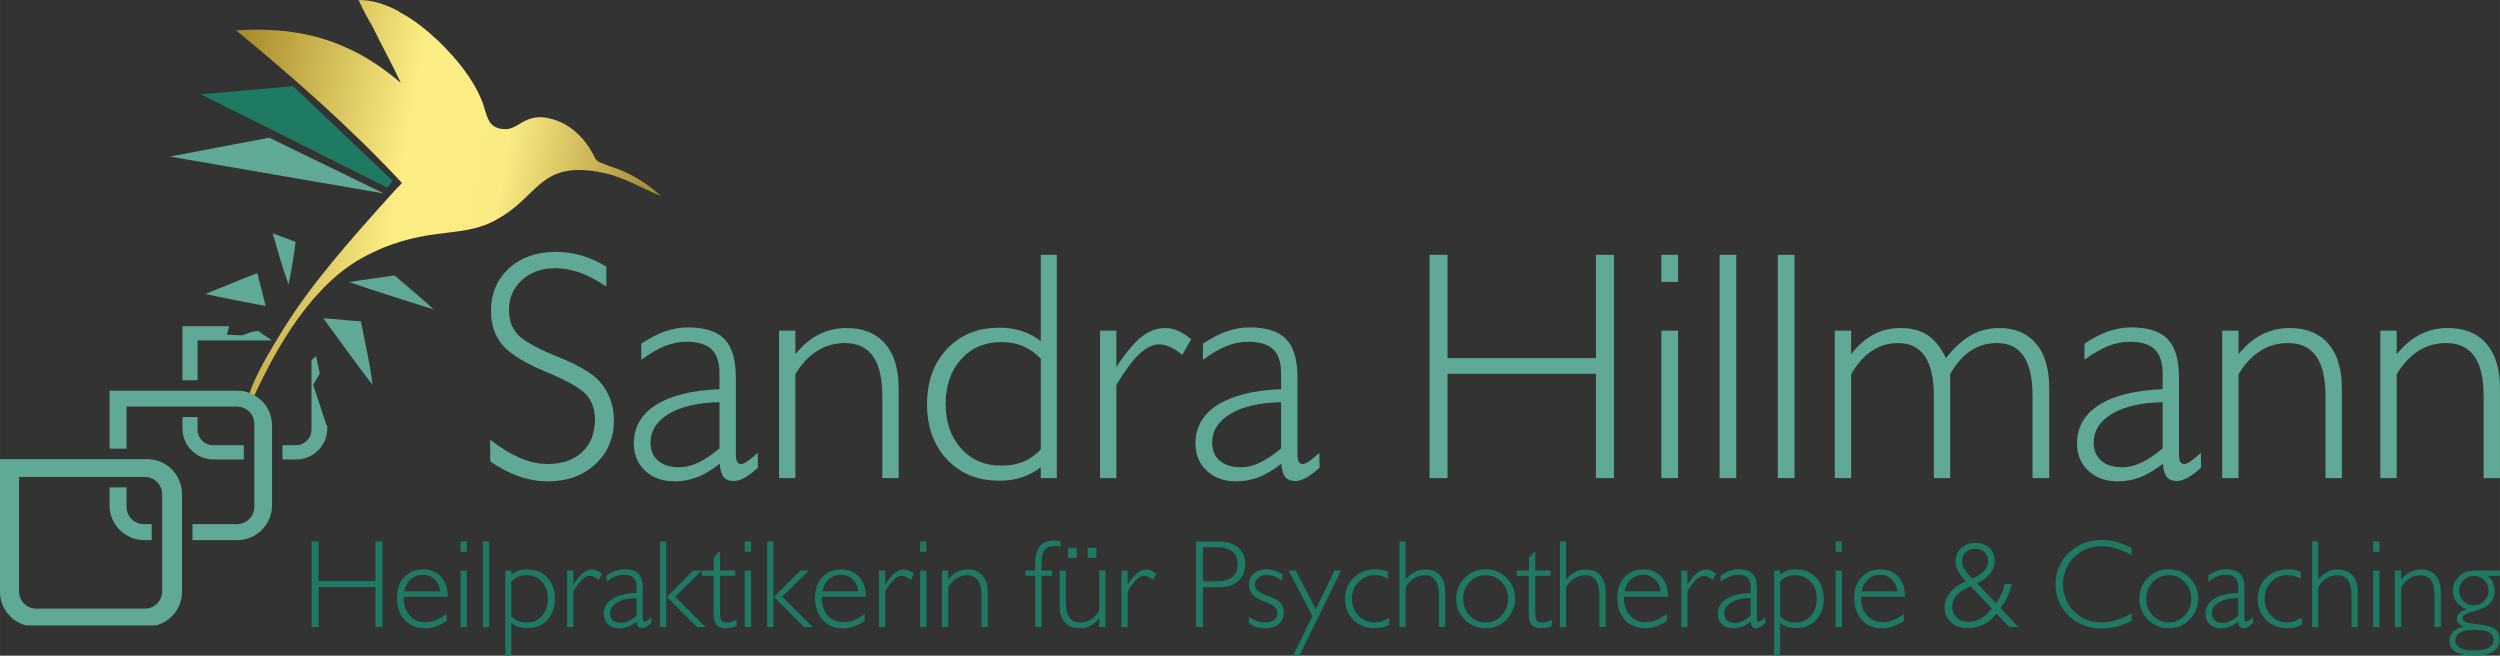 <?xml version="1.0" encoding="UTF-8"?>
<!-- Creator: CorelDRAW -->
<svg xmlns="http://www.w3.org/2000/svg" xmlns:xlink="http://www.w3.org/1999/xlink" xmlns:xodm="http://www.corel.com/coreldraw/odm/2003" xml:space="preserve" width="104.043mm" height="27.286mm" version="1.1" style="shape-rendering:geometricPrecision; text-rendering:geometricPrecision; image-rendering:optimizeQuality; fill-rule:evenodd; clip-rule:evenodd" viewBox="0 0 11129.17 2918.74">
 <rect x="0" y="0" width="11129.17" height="2918.74" fill="#333333" stroke="none"/>
 <defs>
  <style type="text/css">
   <![CDATA[
    .fil3 {fill:#60A997}
    .fil0 {fill:#60A997;fill-rule:nonzero}
    .fil2 {fill:#1F7A63;fill-rule:nonzero}
    .fil1 {fill:url(#id0)}
   ]]>
  </style>
  <linearGradient id="id0" gradientUnits="userSpaceOnUse" x1="843" y1="801.32" x2="2973.4" y2="1186.9">
   <stop offset="0" style="stop-opacity:1; stop-color:#9D7D1C"></stop>
   <stop offset="0.431" style="stop-opacity:1; stop-color:#FCEE85"></stop>
   <stop offset="0.631" style="stop-opacity:1; stop-color:#FAEB83"></stop>
   <stop offset="1" style="stop-opacity:1; stop-color:#977B26"></stop>
  </linearGradient>
 </defs>
 <g id="Ebene_x0020_1">
  <g id="_2300314593776">
   <path class="fil0" d="M1284.46 1266.83c-27.08,-74.67 -48.63,-151.55 -70.79,-228.03 34.26,12.14 68.03,25.58 102.23,38.06 -7.4,63.65 -18.97,127.01 -31.44,189.97z"></path>
   <path class="fil0" d="M914.44 1308.9c76.92,-31.13 153.39,-63.61 231.17,-92.95 11.41,48.92 25.42,97.19 36.57,146.14 -89.39,-17.32 -178.9,-33.64 -267.74,-53.18z"></path>
   <path class="fil0" d="M1554.15 1256c66.98,-11.56 134.72,-19.5 202.06,-29.8 59.06,50.25 118.81,100.15 175.58,152.02 -126.25,-39.95 -252.85,-79.68 -377.64,-122.22z"></path>
   <path class="fil0" d="M1658.4 1713.4c-75.61,-97.03 -146.17,-197.59 -219.19,-296.39 55.98,3.04 111.15,10.16 167.1,13.49 18.33,93.96 41.03,187.22 52.08,282.91z"></path>
   <path class="fil1" d="M1777.27 51.63c-55.38,-30.26 -117.17,-52.03 -180.91,-51.62 17.88,38.95 37.62,78.24 60,114.42 41.46,85.41 88.01,168.45 128.03,254.62 -75.4,-63.42 -157.1,-120.65 -248.31,-159.28 -153.79,-69.84 -318.69,-84.91 -485.59,-75.08 250.93,206.47 518.07,441.08 738.8,679.89 -8.19,10.22 -17.74,19.15 -27.03,28.31 -55.53,61.04 -110.73,122.36 -165,184.54 -39.6,45.36 -78.68,91.17 -117,137.62 -77.69,94.28 -151.47,192.1 -216.37,295.78 -50,81.66 -100.93,163.41 -138.78,251.58 -9.37,25.25 -22.64,52.63 -14.26,80.02 10.25,-3.01 12.12,-15.1 16.98,-23.14 58.13,-124.4 122.3,-246.7 203.46,-357.83 81.07,-110.42 179.09,-213.13 302.98,-275.11 96.2,-50.99 202.35,-81.35 310.23,-94.45 71.96,-9.77 145.72,-14.48 214.38,-39.93 57.71,-23.16 110.36,-57.76 156.19,-99.63 45.95,-40.34 85.86,-89.1 140.63,-118.16 71.6,-38.08 156.71,-30.4 233.27,-14.08 90.3,19.19 169.77,68.76 254.38,103.07 -66.99,-61.31 -147.66,-109.9 -235.34,-135.15 -21.2,-11.29 -51.99,-13.16 -61.22,-38.93 -39.46,-80.88 -109.16,-151.73 -199.45,-171.6 -34.6,-9.31 -72.6,-7.8 -105.05,8.29 -28.31,12.58 -52.86,35.16 -84.54,38.91 -28.85,2.12 -62.04,-6.09 -77.98,-32.34 -18.11,-29.92 -22.43,-65.57 -35.93,-97.47 -42.53,-101.46 -115.18,-187.31 -193.31,-263.44 -52.5,-48.88 -108.88,-94.99 -172.87,-128.01l-0.4 -1.85z"></path>
   <polygon class="fil2" points="1304.92,383.97 893.32,419.88 1222.58,583.67 1722.38,834.7 1748.67,805.36 "></polygon>
   <polygon class="fil3" points="1709.93,861.69 1198.44,612.89 756.32,696.92 "></polygon>
   <path class="fil0" d="M2699.12 1275.75c-41.23,-27.9 -80.28,-48.51 -117.62,-61.85 -37.11,-13.34 -73.98,-19.89 -110.36,-19.89 -60.15,0 -109.37,17.7 -147.94,52.87 -38.33,35.41 -57.48,79.79 -57.48,133.14 0,43.65 12.37,79.07 36.86,106.71 24.74,27.42 77.62,58.46 159.1,92.89 4.85,1.95 11.88,4.86 21.34,8.74 92.16,37.34 153.52,73.49 184.33,107.92 21.34,23.29 37.59,49.72 48.74,79.55 11.16,30.07 16.74,61.6 16.74,95.31 0,79.32 -27.65,144.31 -82.71,195.24 -55.06,50.94 -125.63,76.4 -211.24,76.4 -43.17,0 -85.86,-7.27 -128.3,-22.07 -42.44,-14.79 -85.13,-36.86 -128.31,-66.45l0 -96.53c47.05,36.38 91.44,63.54 133.15,81.24 41.96,17.7 82.71,26.68 122,26.68 64.75,0 116.17,-17.7 154.25,-53.36 37.83,-35.41 56.75,-83.67 56.75,-144.79 0,-45.11 -12.85,-81.97 -38.8,-110.59 -25.71,-28.61 -84.41,-62.08 -176.32,-100.4 -95.07,-39.29 -160.07,-79.07 -195.24,-119.09 -34.92,-40.02 -52.38,-91.19 -52.38,-153.27 0,-77.12 26.68,-140.18 79.79,-189.42 53.36,-48.99 122.97,-73.49 208.57,-73.49 38.81,0 76.64,5.34 113.75,16 36.86,10.68 73.97,27.17 111.32,49.72l0 88.77z"></path>
   <path id="_1" class="fil0" d="M3202.85 1996.3l0 -205.67c-94.83,1.45 -169.52,18.43 -224.58,51.17 -55.06,32.74 -82.46,75.91 -82.46,129.5 0,33.72 11.4,60.39 34.2,79.8 22.56,19.4 53.84,29.11 93.86,29.11 26.91,0 54.81,-6.79 83.67,-20.38 28.86,-13.34 60.63,-34.68 95.31,-63.54zm1.45 68.15c-36.38,28.13 -70.33,48.02 -101.85,60.15 -31.53,12.13 -64.51,18.18 -99.2,18.18 -53.84,0 -97.74,-15.76 -131.21,-47.04 -33.71,-31.29 -50.45,-71.79 -50.45,-121.5 0,-72.52 32.74,-129.76 98.23,-171.47 65.72,-41.72 160.07,-65.24 283.02,-70.34l0 -69.6c0,-49.23 -11.64,-85.12 -35.16,-107.68 -23.53,-22.55 -60.64,-33.71 -111.81,-33.71 -31.77,0 -63.78,6.3 -96.03,19.16 -32.02,12.86 -67.19,33.22 -105.02,61.12l0 -71.8c36.87,-24.73 72.28,-42.93 106.23,-54.81 33.95,-11.88 67.42,-17.7 100.66,-17.7 75.42,0 129.75,17.46 163.46,52.15 33.72,34.92 50.45,91.67 50.45,170.25l0 344.16c0,14.3 1.95,24.73 5.58,31.77 3.88,6.79 9.94,10.18 17.95,10.18 11.39,0 31.04,-12.37 58.93,-36.86 6.79,-6.31 11.64,-10.68 15.04,-13.58l0.73 66.21c-21.34,19.89 -40.99,34.92 -59.17,44.86 -17.95,9.95 -33.96,14.79 -47.78,14.79 -20.86,0 -36.13,-6.05 -45.84,-18.18 -9.7,-12.13 -15.29,-31.53 -16.74,-58.69z"></path>
   <path id="_2" class="fil0" d="M3467.93 2128.24l0 -656.28 72.76 0 0 105.02c31.77,-39.29 66.46,-68.64 104.05,-87.8 37.83,-19.16 78.82,-28.86 123.45,-28.86 74.21,0 131.69,23.29 171.95,69.6 40.26,46.57 60.39,112.54 60.39,198.39l0 399.93 -72.76 0 0 -365.25c0,-79.06 -13.83,-138 -41.47,-177.04 -27.9,-39.05 -69.61,-58.69 -125.39,-58.69 -45.6,0 -86.59,11.64 -123.2,34.92 -36.87,23.04 -69.12,57.72 -97.02,103.55l0 462.5 -72.76 0z"></path>
   <path id="_3" class="fil0" d="M4633.28 2000.42l0 -403.56c-24.26,-25.22 -50.45,-43.65 -78.82,-55.78 -28.38,-12.12 -60.87,-18.18 -97.5,-18.18 -72.76,0 -132.18,25.46 -178.25,76.15 -45.85,50.69 -68.89,116.9 -68.89,198.87 0,81.98 23.04,148.18 68.89,198.87 46.07,50.69 105.49,76.16 178.25,76.16 37.6,0 70.34,-5.83 98.47,-17.47 28.13,-11.64 54.08,-29.83 77.85,-55.06zm0 79.55c-26.44,20.38 -54.81,35.65 -85.13,45.35 -30.31,9.7 -63.54,14.55 -99.44,14.55 -95.79,0 -173.16,-31.29 -232.58,-94.1 -59.42,-62.81 -89.25,-145.03 -89.25,-246.41 0,-101.37 29.83,-183.59 89.25,-246.41 59.42,-62.81 136.79,-94.1 232.58,-94.1 35.9,0 69.12,4.86 99.44,14.55 30.33,9.7 58.69,24.74 85.13,45.12l0 -384.17 71.3 0 0 993.88 -71.3 0 0 -48.26z"></path>
   <path id="_4" class="fil0" d="M4896.91 2128.24l0 -656.28 72.76 0 0 162.01c40.74,-62.58 77.85,-107.19 111.56,-133.87 33.72,-26.44 68.64,-39.78 105.26,-39.78 19.9,0 39.05,4.13 57.73,12.13 18.67,8.25 38.32,20.86 58.68,37.83l-39.77 69.6c-19.89,-16 -38.08,-27.89 -54.33,-35.41 -16.48,-7.52 -32.25,-11.4 -47.29,-11.4 -29.34,0 -59.17,14.31 -89.49,42.69 -30.33,28.37 -64.51,74.21 -102.35,137.75l0 414.72 -72.76 0z"></path>
   <path id="_5" class="fil0" d="M5703.07 1996.3l0 -205.67c-94.83,1.45 -169.52,18.43 -224.58,51.17 -55.06,32.74 -82.46,75.91 -82.46,129.5 0,33.72 11.4,60.39 34.2,79.8 22.56,19.4 53.84,29.11 93.86,29.11 26.91,0 54.81,-6.79 83.67,-20.38 28.86,-13.34 60.63,-34.68 95.31,-63.54zm1.45 68.15c-36.38,28.13 -70.33,48.02 -101.85,60.15 -31.53,12.13 -64.51,18.18 -99.2,18.18 -53.84,0 -97.74,-15.76 -131.21,-47.04 -33.71,-31.29 -50.45,-71.79 -50.45,-121.5 0,-72.52 32.74,-129.76 98.23,-171.47 65.72,-41.72 160.07,-65.24 283.02,-70.34l0 -69.6c0,-49.23 -11.64,-85.12 -35.16,-107.68 -23.53,-22.55 -60.64,-33.71 -111.81,-33.71 -31.77,0 -63.78,6.3 -96.03,19.16 -32.02,12.86 -67.19,33.22 -105.02,61.12l0 -71.8c36.87,-24.73 72.28,-42.93 106.23,-54.81 33.95,-11.88 67.42,-17.7 100.66,-17.7 75.42,0 129.75,17.46 163.46,52.15 33.72,34.92 50.45,91.67 50.45,170.25l0 344.16c0,14.3 1.95,24.73 5.58,31.77 3.88,6.79 9.94,10.18 17.95,10.18 11.39,0 31.04,-12.37 58.93,-36.86 6.79,-6.31 11.64,-10.68 15.04,-13.58l0.73 66.21c-21.34,19.89 -40.99,34.92 -59.17,44.86 -17.95,9.95 -33.96,14.79 -47.78,14.79 -20.86,0 -36.13,-6.05 -45.84,-18.18 -9.7,-12.13 -15.29,-31.53 -16.74,-58.69z"></path>
   <polygon id="_6" class="fil0" points="6363.97,2128.24 6363.97,1134.35 6444,1134.35 6444,1594.19 7104.65,1594.19 7104.65,1134.35 7184.68,1134.35 7184.68,2128.24 7104.65,2128.24 7104.65,1664.04 6444,1664.04 6444,2128.24 "></polygon>
   <path id="_7" class="fil0" d="M7395.92 1255.14l0 -120.79 74.21 0 0 120.79 -74.21 0zm0 873.1l0 -656.28 74.21 0 0 656.28 -74.21 0z"></path>
   <polygon id="_8" class="fil0" points="7655.18,2128.24 7655.18,1134.35 7729.4,1134.35 7729.4,2128.24 "></polygon>
   <polygon id="_9" class="fil0" points="7914.45,2128.24 7914.45,1134.35 7988.67,1134.35 7988.67,2128.24 "></polygon>
   <path id="_10" class="fil0" d="M8167.9 2128.24l0 -656.28 72.76 0 0 105.02c30.31,-39.29 63.55,-68.64 99.68,-87.8 36.38,-19.16 75.67,-28.86 118.35,-28.86 49.24,0 89.98,10.43 122.24,31.53 32.02,21.09 59.42,55.29 81.49,102.1 36.63,-45.84 73.73,-79.79 111.8,-101.37 37.83,-21.59 79.31,-32.26 124.42,-32.26 71.54,0 126.6,23.29 165.64,69.6 38.81,46.57 58.21,112.54 58.21,198.39l0 399.93 -74.21 0 0 -365.25c0,-79.06 -13.09,-138 -39.53,-177.04 -26.19,-39.05 -65.97,-58.69 -118.84,-58.69 -43.65,0 -82.94,11.64 -118.1,35.17 -34.92,23.52 -65,57.95 -90.23,103.31l0 462.5 -72.76 0 0 -365.25c0,-79.06 -13.34,-138 -39.77,-177.04 -26.68,-39.05 -66.69,-58.69 -120.05,-58.69 -42.69,0 -81.5,11.64 -116.18,34.92 -34.92,23.04 -65.72,57.72 -92.16,103.55l0 462.5 -72.76 0z"></path>
   <path id="_11" class="fil0" d="M9627.43 1996.3l0 -205.67c-94.83,1.45 -169.52,18.43 -224.58,51.17 -55.06,32.74 -82.46,75.91 -82.46,129.5 0,33.72 11.4,60.39 34.2,79.8 22.56,19.4 53.84,29.11 93.86,29.11 26.91,0 54.81,-6.79 83.67,-20.38 28.86,-13.34 60.63,-34.68 95.31,-63.54zm1.45 68.15c-36.38,28.13 -70.33,48.02 -101.85,60.15 -31.53,12.13 -64.51,18.18 -99.2,18.18 -53.84,0 -97.74,-15.76 -131.21,-47.04 -33.71,-31.29 -50.45,-71.79 -50.45,-121.5 0,-72.52 32.74,-129.76 98.23,-171.47 65.72,-41.72 160.07,-65.24 283.02,-70.34l0 -69.6c0,-49.23 -11.64,-85.12 -35.16,-107.68 -23.53,-22.55 -60.64,-33.71 -111.81,-33.71 -31.77,0 -63.78,6.3 -96.03,19.16 -32.02,12.86 -67.19,33.22 -105.02,61.12l0 -71.8c36.87,-24.73 72.28,-42.93 106.23,-54.81 33.95,-11.88 67.42,-17.7 100.66,-17.7 75.42,0 129.75,17.46 163.46,52.15 33.72,34.92 50.45,91.67 50.45,170.25l0 344.16c0,14.3 1.95,24.73 5.58,31.77 3.88,6.79 9.94,10.18 17.95,10.18 11.39,0 31.04,-12.37 58.93,-36.86 6.79,-6.31 11.64,-10.68 15.04,-13.58l0.73 66.21c-21.34,19.89 -40.99,34.92 -59.17,44.86 -17.95,9.95 -33.96,14.79 -47.78,14.79 -20.86,0 -36.13,-6.05 -45.84,-18.18 -9.7,-12.13 -15.29,-31.53 -16.74,-58.69z"></path>
   <path id="_12" class="fil0" d="M9892.52 2128.24l0 -656.28 72.76 0 0 105.02c31.77,-39.29 66.46,-68.64 104.05,-87.8 37.83,-19.16 78.82,-28.86 123.45,-28.86 74.21,0 131.69,23.29 171.95,69.6 40.26,46.57 60.39,112.54 60.39,198.39l0 399.93 -72.76 0 0 -365.25c0,-79.06 -13.83,-138 -41.47,-177.04 -27.9,-39.05 -69.61,-58.69 -125.39,-58.69 -45.6,0 -86.59,11.64 -123.2,34.92 -36.87,23.04 -69.12,57.72 -97.02,103.55l0 462.5 -72.76 0z"></path>
   <path id="_13" class="fil0" d="M10596.57 2128.24l0 -656.28 72.76 0 0 105.02c31.77,-39.29 66.46,-68.64 104.05,-87.8 37.83,-19.16 78.82,-28.86 123.45,-28.86 74.21,0 131.69,23.29 171.95,69.6 40.26,46.57 60.39,112.54 60.39,198.39l0 399.93 -72.76 0 0 -365.25c0,-79.06 -13.83,-138 -41.47,-177.04 -27.9,-39.05 -69.61,-58.69 -125.39,-58.69 -45.6,0 -86.59,11.64 -123.2,34.92 -36.87,23.04 -69.12,57.72 -97.02,103.55l0 462.5 -72.76 0z"></path>
   <polygon class="fil2" points="1387.53,2791.51 1387.53,2410.37 1418.22,2410.37 1418.22,2586.71 1671.57,2586.71 1671.57,2410.37 1702.26,2410.37 1702.26,2791.51 1671.57,2791.51 1671.57,2613.49 1418.22,2613.49 1418.22,2791.51 "></polygon>
   <path id="_1_0" class="fil2" d="M1988.16 2763.69c-16.38,11.35 -32.37,19.72 -48,25.21 -15.63,5.49 -31.72,8.18 -48.18,8.18 -37.66,0 -67.89,-12.38 -90.68,-37.12 -22.79,-24.65 -34.23,-57.47 -34.23,-98.4 0,-38.13 10.79,-68.82 32.27,-91.98 21.58,-23.16 49.85,-34.79 84.91,-34.79 32.56,0 58.87,10.97 78.88,33.02 19.99,21.95 29.94,51.15 29.94,87.52l0 1.11 -196.42 0 0 2.97c0,32.84 8.84,59.43 26.41,79.81 17.67,20.37 40.45,30.5 68.36,30.5 16.74,0 32.83,-2.97 48.27,-8.84 15.44,-5.95 31.62,-15.25 48.46,-27.99l0 30.79zm-187.97 -131.23l159.97 0c-2.88,-22.23 -11.53,-39.99 -25.85,-53.48 -14.41,-13.48 -31.72,-20.17 -52.08,-20.17 -20.92,0 -38.97,6.78 -54.22,20.45 -15.25,13.68 -24.55,31.35 -27.81,53.21z"></path>
   <path id="_2_1" class="fil2" d="M2050.01 2456.69l0 -46.32 28.45 0 0 46.32 -28.45 0zm0 334.82l0 -251.67 28.45 0 0 251.67 -28.45 0z"></path>
   <polygon id="_3_2" class="fil2" points="2149.44,2791.51 2149.44,2410.37 2177.89,2410.37 2177.89,2791.51 "></polygon>
   <path id="_4_3" class="fil2" d="M2276.2 2589.12l0 153.93c9.31,9.67 19.44,16.74 30.41,21.39 10.97,4.65 23.35,6.97 37.2,6.97 28.09,0 51.07,-9.77 68.74,-29.3 17.76,-19.53 26.59,-44.93 26.59,-76.17 0,-31.25 -8.84,-56.64 -26.59,-76.17 -17.67,-19.53 -40.65,-29.3 -68.74,-29.3 -14.04,0 -26.51,2.32 -37.38,6.97 -10.88,4.65 -20.92,11.81 -30.23,21.67zm-26.78 329.05l0 -378.34 26.78 0 0 17.95c10.32,-7.81 21.3,-13.67 32.92,-17.39 11.63,-3.72 24.37,-5.58 38.13,-5.58 36.73,0 66.41,12 89.1,36.09 22.69,24.09 34.04,55.61 34.04,94.49 0,38.87 -11.35,70.41 -34.04,94.49 -22.7,24.09 -52.37,36.08 -89.1,36.08 -14.14,0 -26.98,-1.86 -38.51,-5.49 -11.53,-3.63 -22.41,-9.2 -32.55,-16.92l0 144.62 -26.78 0z"></path>
   <path id="_5_4" class="fil2" d="M2524.62 2791.51l0 -251.67 27.91 0 0 62.13c15.63,-23.99 29.85,-41.11 42.78,-51.34 12.93,-10.13 26.32,-15.25 40.37,-15.25 7.63,0 14.98,1.58 22.13,4.65 7.17,3.17 14.7,8 22.51,14.52l-15.24 26.69c-7.63,-6.14 -14.61,-10.7 -20.84,-13.57 -6.32,-2.89 -12.38,-4.37 -18.14,-4.37 -11.25,0 -22.69,5.49 -34.31,16.37 -11.63,10.88 -24.74,28.46 -39.25,52.83l0 159.04 -27.91 0z"></path>
   <path id="_6_5" class="fil2" d="M2833.78 2740.91l0 -78.87c-36.37,0.56 -65.01,7.07 -86.12,19.62 -21.12,12.56 -31.63,29.12 -31.63,49.66 0,12.93 4.37,23.16 13.11,30.6 8.65,7.44 20.66,11.16 35.99,11.16 10.32,0 21.02,-2.6 32.09,-7.81 11.07,-5.11 23.25,-13.3 36.55,-24.37zm0.56 26.13c-13.95,10.79 -26.97,18.42 -39.06,23.07 -12.09,4.64 -24.73,6.97 -38.04,6.97 -20.64,0 -37.48,-6.04 -50.32,-18.05 -12.92,-12 -19.34,-27.53 -19.34,-46.59 0,-27.81 12.56,-49.76 37.66,-65.75 25.2,-16 61.39,-25.02 108.54,-26.98l0 -26.69c0,-18.88 -4.46,-32.65 -13.49,-41.3 -9.02,-8.65 -23.24,-12.92 -42.87,-12.92 -12.18,0 -24.46,2.42 -36.83,7.34 -12.28,4.93 -25.77,12.75 -40.27,23.45l0 -27.53c14.14,-9.49 27.72,-16.46 40.73,-21.02 13.03,-4.56 25.85,-6.79 38.6,-6.79 28.92,0 49.75,6.7 62.68,19.99 12.93,13.4 19.34,35.16 19.34,65.29l0 131.98c0,5.49 0.75,9.49 2.14,12.18 1.5,2.61 3.82,3.9 6.89,3.9 4.37,0 11.91,-4.74 22.6,-14.13 2.6,-2.42 4.46,-4.1 5.77,-5.21l0.28 25.39c-8.18,7.63 -15.72,13.39 -22.7,17.2 -6.88,3.82 -13.02,5.68 -18.32,5.68 -7.99,0 -13.85,-2.33 -17.57,-6.98 -3.72,-4.64 -5.86,-12.09 -6.42,-22.51z"></path>
   <path id="_7_6" class="fil2" d="M3102.65 2791.51l-134.39 -134.02 117.75 -117.65 37.38 0 -117.74 116.53 135.13 135.14 -38.13 0zm-164.43 0l0 -381.13 27.9 0 0 381.13 -27.9 0z"></path>
   <path id="_8_7" class="fil2" d="M3205.61 2729.75c0,16.83 2.33,28.08 6.97,33.48 4.56,5.49 12.84,8.18 24.84,8.18 6.14,0 12.56,-1.03 19.25,-3.17 6.78,-2.04 14.23,-5.29 22.6,-9.67l0 27.53c-7.82,3.53 -15.45,6.14 -22.98,7.81 -7.53,1.76 -15.16,2.61 -22.78,2.61 -20.84,0 -35.62,-5.03 -44.09,-14.98 -8.56,-10.04 -12.83,-27.44 -12.83,-52.37l0 -165.92 -53.67 0 0 -23.44 54.78 0 0 -57.48 21.3 -24.55 6.6 0 0 82.03 67.43 0 0 23.44 -67.43 0 0 166.48z"></path>
   <path id="_9_8" class="fil2" d="M3315.08 2456.69l0 -46.32 28.45 0 0 46.32 -28.45 0zm0 334.82l0 -251.67 28.45 0 0 251.67 -28.45 0z"></path>
   <path id="_10_9" class="fil2" d="M3579.49 2791.51l-134.39 -134.02 117.75 -117.65 37.38 0 -117.74 116.53 135.13 135.14 -38.13 0zm-164.43 0l0 -381.13 27.9 0 0 381.13 -27.9 0z"></path>
   <path id="_11_10" class="fil2" d="M3849.4 2763.69c-16.38,11.35 -32.37,19.72 -48,25.21 -15.63,5.49 -31.72,8.18 -48.18,8.18 -37.66,0 -67.89,-12.38 -90.68,-37.12 -22.79,-24.65 -34.23,-57.47 -34.23,-98.4 0,-38.13 10.79,-68.82 32.27,-91.98 21.58,-23.16 49.85,-34.79 84.91,-34.79 32.56,0 58.87,10.97 78.88,33.02 19.99,21.95 29.94,51.15 29.94,87.52l0 1.11 -196.42 0 0 2.97c0,32.84 8.84,59.43 26.41,79.81 17.67,20.37 40.45,30.5 68.36,30.5 16.74,0 32.83,-2.97 48.27,-8.84 15.44,-5.95 31.62,-15.25 48.46,-27.99l0 30.79zm-187.97 -131.23l159.97 0c-2.88,-22.23 -11.53,-39.99 -25.85,-53.48 -14.41,-13.48 -31.72,-20.17 -52.08,-20.17 -20.92,0 -38.97,6.78 -54.22,20.45 -15.25,13.68 -24.55,31.35 -27.81,53.21z"></path>
   <path id="_12_11" class="fil2" d="M3912.91 2791.51l0 -251.67 27.91 0 0 62.13c15.63,-23.99 29.85,-41.11 42.78,-51.34 12.93,-10.13 26.32,-15.25 40.37,-15.25 7.63,0 14.98,1.58 22.13,4.65 7.17,3.17 14.7,8 22.51,14.52l-15.24 26.69c-7.63,-6.14 -14.61,-10.7 -20.84,-13.57 -6.32,-2.89 -12.38,-4.37 -18.14,-4.37 -11.25,0 -22.69,5.49 -34.31,16.37 -11.63,10.88 -24.74,28.46 -39.25,52.83l0 159.04 -27.91 0z"></path>
   <path id="_13_12" class="fil2" d="M4095.96 2456.69l0 -46.32 28.45 0 0 46.32 -28.45 0zm0 334.82l0 -251.67 28.45 0 0 251.67 -28.45 0z"></path>
   <path id="_14" class="fil2" d="M4193.15 2791.51l0 -251.67 27.91 0 0 40.27c12.18,-15.07 25.48,-26.32 39.9,-33.67 14.5,-7.35 30.22,-11.07 47.33,-11.07 28.46,0 50.51,8.93 65.95,26.7 15.44,17.85 23.16,43.15 23.16,76.07l0 153.37 -27.9 0 0 -140.06c0,-30.33 -5.31,-52.93 -15.91,-67.9 -10.7,-14.98 -26.7,-22.51 -48.09,-22.51 -17.48,0 -33.2,4.47 -47.24,13.39 -14.14,8.84 -26.52,22.14 -37.2,39.72l0 177.36 -27.91 0z"></path>
   <path id="_15" class="fil2" d="M4608.23 2791.51l0 -228.24 -43.43 0 0 -23.44 43.43 0 0 -27.81c0,-36.55 6.98,-63.43 20.84,-80.45 13.86,-17.11 35.62,-25.67 65.2,-25.67 3.82,0 8,0.28 12.38,0.83 4.46,0.57 9.39,1.3 14.88,2.43l0 23.99c-4.18,-0.83 -8.28,-1.58 -12.28,-2.04 -4,-0.47 -7.9,-0.65 -11.71,-0.65 -21.67,0 -37.2,5.67 -46.69,16.92 -9.39,11.25 -14.14,30.13 -14.14,56.74l0 35.72 46.41 0 0 23.44 -46.41 0 0 228.24 -28.46 0z"></path>
   <path id="_16" class="fil2" d="M4893.39 2752.63c-11.99,14.69 -25.2,25.66 -39.62,33.01 -14.5,7.25 -30.31,10.89 -47.62,10.89 -28.45,0 -50.5,-8.84 -65.93,-26.42 -15.45,-17.67 -23.16,-42.78 -23.16,-75.52l0 -154.76 27.9 0 0 141.09c0,30.31 5.31,52.92 15.91,67.71 10.7,14.78 26.78,22.23 48.36,22.23 17.49,0 33.2,-4.37 47.25,-13.11 14.04,-8.65 26.42,-21.77 36.92,-39.16l0 -178.75 27.91 0 0 251.67 -27.91 0 0 -38.87zm-51.33 -269.16l0 -44.65 38.5 0 0 44.65 -38.5 0zm-87.62 0l0 -44.65 38.51 0 0 44.65 -38.51 0z"></path>
   <path id="_17" class="fil2" d="M4992.07 2791.51l0 -251.67 27.91 0 0 62.13c15.63,-23.99 29.85,-41.11 42.78,-51.34 12.93,-10.13 26.32,-15.25 40.37,-15.25 7.63,0 14.98,1.58 22.13,4.65 7.17,3.17 14.7,8 22.51,14.52l-15.24 26.69c-7.63,-6.14 -14.61,-10.7 -20.84,-13.57 -6.32,-2.89 -12.38,-4.37 -18.14,-4.37 -11.25,0 -22.69,5.49 -34.31,16.37 -11.63,10.88 -24.74,28.46 -39.25,52.83l0 159.04 -27.91 0z"></path>
   <path id="_18" class="fil2" d="M5355.36 2436.03l0 151.79 57.94 0c32.83,0 57.1,-6.23 72.63,-18.69 15.63,-12.46 23.44,-31.81 23.44,-58.14 0,-24.55 -7.63,-43.15 -22.97,-55.89 -15.35,-12.74 -37.76,-19.07 -67.34,-19.07l-63.71 0zm-30.69 -25.66l92.72 0c41.39,0 72.64,8.64 93.76,25.85 21.1,17.3 31.72,42.69 31.72,76.26 0,30.88 -10.14,55.53 -30.51,73.95 -20.28,18.41 -47.53,27.62 -81.66,27.62l-75.34 0 0 177.46 -30.69 0 0 -381.13z"></path>
   <path id="_19" class="fil2" d="M5559.23 2745.74c12.74,8.56 25.2,14.88 37.57,18.98 12.38,4.09 24.93,6.14 37.67,6.14 16.09,0 28.83,-3.82 38.13,-11.45 9.21,-7.63 13.85,-18.05 13.85,-31.34 0,-19.44 -16.83,-35.34 -50.6,-47.71 -8.74,-3.26 -15.53,-5.77 -20.46,-7.63 -18.51,-7.25 -32.45,-16.65 -41.66,-28.19 -9.3,-11.53 -13.95,-25.2 -13.95,-41.01 0,-20.37 7.44,-37.02 22.23,-49.94 14.78,-12.93 34.04,-19.35 57.67,-19.35 10.7,0 21.76,1.76 33.11,5.21 11.35,3.44 23.16,8.84 35.34,16.09l0 28.92c-12.74,-8.18 -24.92,-14.32 -36.55,-18.41 -11.63,-4.1 -22.88,-6.14 -33.76,-6.14 -14.88,0 -27.16,4 -36.83,12.09 -9.58,8.1 -14.42,18.42 -14.42,30.98 0,11.06 4.37,20.37 13.21,27.9 8.84,7.53 25.2,15.53 49.11,23.91 25.48,8.84 42.97,18.6 52.36,29.01 9.49,10.42 14.23,24.19 14.23,41.3 0,22.32 -7.44,39.99 -22.23,52.73 -14.88,12.84 -35.25,19.25 -61.01,19.25 -13.11,0 -25.58,-1.86 -37.48,-5.49 -11.91,-3.63 -23.71,-9.21 -35.52,-16.65l0 -29.2z"></path>
   <polygon id="_20" class="fil2" points="5842.25,2742.49 5736.78,2539.83 5768.12,2539.83 5857.5,2711.15 5941.1,2539.83 5970.03,2539.83 5784.76,2918.18 5756.39,2918.18 "></polygon>
   <path id="_21" class="fil2" d="M6184.23 2781.46c-10.32,5.11 -20.74,8.93 -31.25,11.35 -10.42,2.5 -21.21,3.72 -32.28,3.72 -38.78,0 -70.59,-12.28 -95.51,-36.84 -24.92,-24.55 -37.38,-55.99 -37.38,-94.3 0,-37.3 12.83,-68.46 38.5,-93.48 25.58,-25.11 57.85,-37.66 96.54,-37.66 9.49,0 18.89,0.93 28.28,2.7 9.3,1.86 18.78,4.65 28.18,8.46l0 31.26c-9.57,-5.58 -19.34,-9.67 -29.11,-12.28 -9.86,-2.6 -20.18,-3.9 -31.06,-3.9 -27.99,0 -51.8,10.23 -71.34,30.69 -19.53,20.37 -29.3,45.3 -29.3,74.78 0,29.58 9.77,54.5 29.2,74.68 19.44,20.18 43.25,30.23 71.43,30.23 10.5,0 21.2,-1.76 31.99,-5.21 10.78,-3.44 21.85,-8.56 33.11,-15.45l0 31.26z"></path>
   <path id="_22" class="fil2" d="M6229.89 2791.51l0 -381.13 27.34 0 0 169.74c12.18,-14.89 25.48,-26.14 39.99,-33.58 14.5,-7.44 30.41,-11.17 47.62,-11.17 28.45,0 50.4,8.93 65.75,26.7 15.35,17.85 22.98,43.15 22.98,76.07l0 153.37 -27.91 0 0 -140.06c0,-30.51 -5.21,-53.21 -15.63,-68.08 -10.5,-14.88 -26.41,-22.32 -47.8,-22.32 -17.48,0 -33.38,4.47 -47.71,13.49 -14.32,9.02 -26.78,22.23 -37.3,39.62l0 177.36 -27.34 0z"></path>
   <path id="_23" class="fil2" d="M6513.28 2665.95c0,29.2 9.86,54.04 29.49,74.41 19.62,20.37 43.25,30.51 71.05,30.51 27.63,0 51.16,-10.14 70.6,-30.51 19.44,-20.37 29.2,-45.2 29.2,-74.41 0,-29.48 -9.67,-54.41 -29.02,-74.78 -19.34,-20.46 -42.97,-30.69 -70.78,-30.69 -28.08,0 -51.89,10.23 -71.33,30.69 -19.45,20.37 -29.21,45.3 -29.21,74.78zm-30.69 -0.56c0,-36.55 12.74,-67.53 38.13,-93.01 25.39,-25.39 56.46,-38.13 93.19,-38.13 36.27,0 67.15,12.74 92.73,38.32 25.48,25.49 38.23,56.46 38.23,92.83 0,17.3 -3.44,34.04 -10.24,50.32 -6.79,16.27 -16.37,30.59 -28.74,42.97 -12.46,12.46 -26.59,21.95 -42.22,28.27 -15.63,6.42 -32.19,9.58 -49.76,9.58 -36.73,0 -67.8,-12.65 -93.19,-38.05 -25.39,-25.38 -38.13,-56.36 -38.13,-93.09z"></path>
   <path id="_24" class="fil2" d="M6834.62 2729.75c0,16.83 2.33,28.08 6.97,33.48 4.56,5.49 12.84,8.18 24.84,8.18 6.14,0 12.56,-1.03 19.25,-3.17 6.78,-2.04 14.23,-5.29 22.6,-9.67l0 27.53c-7.82,3.53 -15.45,6.14 -22.98,7.81 -7.53,1.76 -15.16,2.61 -22.78,2.61 -20.84,0 -35.62,-5.03 -44.09,-14.98 -8.56,-10.04 -12.83,-27.44 -12.83,-52.37l0 -165.92 -53.67 0 0 -23.44 54.78 0 0 -57.48 21.3 -24.55 6.6 0 0 82.03 67.43 0 0 23.44 -67.43 0 0 166.48z"></path>
   <path id="_25" class="fil2" d="M6944.09 2791.51l0 -381.13 27.34 0 0 169.74c12.18,-14.89 25.48,-26.14 39.99,-33.58 14.5,-7.44 30.41,-11.17 47.62,-11.17 28.45,0 50.4,8.93 65.75,26.7 15.35,17.85 22.98,43.15 22.98,76.07l0 153.37 -27.91 0 0 -140.06c0,-30.51 -5.21,-53.21 -15.63,-68.08 -10.5,-14.88 -26.41,-22.32 -47.8,-22.32 -17.48,0 -33.38,4.47 -47.71,13.49 -14.32,9.02 -26.78,22.23 -37.3,39.62l0 177.36 -27.34 0z"></path>
   <path id="_26" class="fil2" d="M7420.66 2763.69c-16.38,11.35 -32.37,19.72 -48,25.21 -15.63,5.49 -31.72,8.18 -48.18,8.18 -37.66,0 -67.89,-12.38 -90.68,-37.12 -22.79,-24.65 -34.23,-57.47 -34.23,-98.4 0,-38.13 10.79,-68.82 32.27,-91.98 21.58,-23.16 49.85,-34.79 84.91,-34.79 32.56,0 58.87,10.97 78.88,33.02 19.99,21.95 29.94,51.15 29.94,87.52l0 1.11 -196.42 0 0 2.97c0,32.84 8.84,59.43 26.41,79.81 17.67,20.37 40.45,30.5 68.36,30.5 16.74,0 32.83,-2.97 48.27,-8.84 15.44,-5.95 31.62,-15.25 48.46,-27.99l0 30.79zm-187.97 -131.23l159.97 0c-2.88,-22.23 -11.53,-39.99 -25.85,-53.48 -14.41,-13.48 -31.72,-20.17 -52.08,-20.17 -20.92,0 -38.97,6.78 -54.22,20.45 -15.25,13.68 -24.55,31.35 -27.81,53.21z"></path>
   <path id="_27" class="fil2" d="M7484.18 2791.51l0 -251.67 27.91 0 0 62.13c15.63,-23.99 29.85,-41.11 42.78,-51.34 12.93,-10.13 26.32,-15.25 40.37,-15.25 7.63,0 14.98,1.58 22.13,4.65 7.17,3.17 14.7,8 22.51,14.52l-15.24 26.69c-7.63,-6.14 -14.61,-10.7 -20.84,-13.57 -6.32,-2.89 -12.38,-4.37 -18.14,-4.37 -11.25,0 -22.69,5.49 -34.31,16.37 -11.63,10.88 -24.74,28.46 -39.25,52.83l0 159.04 -27.91 0z"></path>
   <path id="_28" class="fil2" d="M7793.33 2740.91l0 -78.87c-36.37,0.56 -65.01,7.07 -86.12,19.62 -21.12,12.56 -31.63,29.12 -31.63,49.66 0,12.93 4.37,23.16 13.11,30.6 8.65,7.44 20.66,11.16 35.99,11.16 10.32,0 21.02,-2.6 32.09,-7.81 11.07,-5.11 23.25,-13.3 36.55,-24.37zm0.56 26.13c-13.95,10.79 -26.97,18.42 -39.06,23.07 -12.09,4.64 -24.73,6.97 -38.04,6.97 -20.64,0 -37.48,-6.04 -50.32,-18.05 -12.92,-12 -19.34,-27.53 -19.34,-46.59 0,-27.81 12.56,-49.76 37.66,-65.75 25.2,-16 61.39,-25.02 108.54,-26.98l0 -26.69c0,-18.88 -4.46,-32.65 -13.49,-41.3 -9.02,-8.65 -23.24,-12.92 -42.87,-12.92 -12.18,0 -24.46,2.42 -36.83,7.34 -12.28,4.93 -25.77,12.75 -40.27,23.45l0 -27.53c14.14,-9.49 27.72,-16.46 40.73,-21.02 13.03,-4.56 25.85,-6.79 38.6,-6.79 28.92,0 49.75,6.7 62.68,19.99 12.93,13.4 19.34,35.16 19.34,65.29l0 131.98c0,5.49 0.75,9.49 2.14,12.18 1.5,2.61 3.82,3.9 6.89,3.9 4.37,0 11.91,-4.74 22.6,-14.13 2.6,-2.42 4.46,-4.1 5.77,-5.21l0.28 25.39c-8.18,7.63 -15.72,13.39 -22.7,17.2 -6.88,3.82 -13.02,5.68 -18.32,5.68 -7.99,0 -13.85,-2.33 -17.57,-6.98 -3.72,-4.64 -5.86,-12.09 -6.42,-22.51z"></path>
   <path id="_29" class="fil2" d="M7924.56 2589.12l0 153.93c9.31,9.67 19.44,16.74 30.41,21.39 10.97,4.65 23.35,6.97 37.2,6.97 28.09,0 51.07,-9.77 68.74,-29.3 17.76,-19.53 26.59,-44.93 26.59,-76.17 0,-31.25 -8.84,-56.64 -26.59,-76.17 -17.67,-19.53 -40.65,-29.3 -68.74,-29.3 -14.04,0 -26.51,2.32 -37.38,6.97 -10.88,4.65 -20.92,11.81 -30.23,21.67zm-26.78 329.05l0 -378.34 26.78 0 0 17.95c10.32,-7.81 21.3,-13.67 32.92,-17.39 11.63,-3.72 24.37,-5.58 38.13,-5.58 36.73,0 66.41,12 89.1,36.09 22.69,24.09 34.04,55.61 34.04,94.49 0,38.87 -11.35,70.41 -34.04,94.49 -22.7,24.09 -52.37,36.08 -89.1,36.08 -14.14,0 -26.98,-1.86 -38.51,-5.49 -11.53,-3.63 -22.41,-9.2 -32.55,-16.92l0 144.62 -26.78 0z"></path>
   <path id="_30" class="fil2" d="M8171.31 2456.69l0 -46.32 28.45 0 0 46.32 -28.45 0zm0 334.82l0 -251.67 28.45 0 0 251.67 -28.45 0z"></path>
   <path id="_31" class="fil2" d="M8475.63 2763.69c-16.38,11.35 -32.37,19.72 -48,25.21 -15.63,5.49 -31.72,8.18 -48.18,8.18 -37.66,0 -67.89,-12.38 -90.68,-37.12 -22.79,-24.65 -34.23,-57.47 -34.23,-98.4 0,-38.13 10.79,-68.82 32.27,-91.98 21.58,-23.16 49.85,-34.79 84.91,-34.79 32.56,0 58.87,10.97 78.88,33.02 19.99,21.95 29.94,51.15 29.94,87.52l0 1.11 -196.42 0 0 2.97c0,32.84 8.84,59.43 26.41,79.81 17.67,20.37 40.45,30.5 68.36,30.5 16.74,0 32.83,-2.97 48.27,-8.84 15.44,-5.95 31.62,-15.25 48.46,-27.99l0 30.79zm-187.97 -131.23l159.97 0c-2.88,-22.23 -11.53,-39.99 -25.85,-53.48 -14.41,-13.48 -31.72,-20.17 -52.08,-20.17 -20.92,0 -38.97,6.78 -54.22,20.45 -15.25,13.68 -24.55,31.35 -27.81,53.21z"></path>
   <path id="_32" class="fil2" d="M8866.72 2709.47l-94.4 -99.98c-27.16,11.45 -47.72,24.84 -61.39,40.18 -13.67,15.35 -20.55,32.46 -20.55,51.34 0,19.06 6.88,35.16 20.73,48.18 13.77,12.92 30.7,19.44 50.69,19.44 19.63,0 38.32,-5.02 56.08,-14.98 17.86,-10.04 34.04,-24.74 48.83,-44.18zm-85.38 -133.46c23.63,-11.07 41.02,-22.98 52.27,-35.72 11.25,-12.74 16.92,-26.78 16.92,-42.22 0,-16.37 -5.49,-29.58 -16.37,-39.62 -10.89,-10.14 -25.3,-15.16 -43.34,-15.16 -15.91,0 -29.3,5.11 -40.18,15.44 -10.79,10.23 -16.18,22.98 -16.18,38.22 0,12.75 3.81,25.59 11.35,38.41 7.53,12.93 19.34,26.42 35.52,40.65zm163.6 215.5l-56.92 -59.71c-17.3,21.67 -36.65,37.76 -58.04,48.36 -21.48,10.51 -45.29,15.81 -71.42,15.81 -30.13,0 -54.69,-8.64 -73.48,-26.04 -18.78,-17.3 -28.19,-39.72 -28.19,-67.15 0,-23.34 8.19,-45.01 24.66,-65.01 16.37,-20.09 39.62,-37.01 69.56,-50.6 -15.44,-14.88 -26.88,-29.66 -34.41,-44.26 -7.53,-14.7 -11.25,-29.58 -11.25,-44.93 0,-23.25 8.38,-42.5 25.2,-57.85 16.84,-15.35 38.05,-23.06 63.62,-23.06 25.48,0 46.12,7.43 62.03,22.31 15.91,14.98 23.81,34.13 23.81,57.57 0,20.38 -6.51,38.79 -19.63,55.34 -13.11,16.46 -32.92,31.16 -59.52,43.9l84.35 89.29c8.56,-11.07 16.09,-23.63 22.69,-37.86 6.7,-14.14 12.47,-30.23 17.31,-48.18l31.34 0c-4.75,20.84 -11.35,40.18 -19.91,57.85 -8.46,17.77 -18.98,34.23 -31.34,49.48l79.62 84.73 -40.09 0z"></path>
   <path id="_33" class="fil2" d="M9489.59 2763.23c-22.7,11.53 -45.11,20.27 -67.35,26.13 -22.13,5.86 -44.08,8.84 -65.93,8.84 -21.95,0 -42.79,-2.89 -62.5,-8.56 -19.71,-5.77 -38.13,-14.23 -55.25,-25.48 -27.9,-18.23 -49.66,-41.67 -65.1,-70.6 -15.45,-28.83 -23.16,-60.27 -23.16,-94.3 0,-25.58 5.11,-50.41 15.25,-74.5 10.23,-24.09 24.65,-45.11 43.34,-63.06 19.62,-19.06 41.94,-33.48 66.87,-43.34 25.02,-9.77 51.9,-14.69 80.55,-14.69 20.92,0 42.41,2.97 64.64,8.92 22.13,5.86 45.01,14.88 68.64,26.88l0 31.72c-25.59,-13.67 -49.39,-23.81 -71.43,-30.33 -21.95,-6.6 -42.97,-9.85 -62.97,-9.85 -17.76,0 -34.77,2.42 -50.96,7.25 -16.18,4.74 -31.44,11.81 -45.76,21.12 -23.63,15.99 -41.95,36.27 -55.06,60.92 -13.11,24.55 -19.63,51.43 -19.63,80.45 0,22.41 4.18,44.08 12.64,65.01 8.47,21.02 20.46,39.52 35.91,55.52 15.44,16 33.76,28.19 54.87,36.74 21.2,8.56 43.8,12.84 67.98,12.84 19.81,0 40.65,-3.26 62.6,-9.86 21.85,-6.51 45.86,-16.64 71.81,-30.31l0 32.55z"></path>
   <path id="_34" class="fil2" d="M9554.4 2665.95c0,29.2 9.86,54.04 29.49,74.41 19.62,20.37 43.25,30.51 71.05,30.51 27.63,0 51.16,-10.14 70.6,-30.51 19.44,-20.37 29.2,-45.2 29.2,-74.41 0,-29.48 -9.67,-54.41 -29.02,-74.78 -19.34,-20.46 -42.97,-30.69 -70.78,-30.69 -28.08,0 -51.89,10.23 -71.33,30.69 -19.45,20.37 -29.21,45.3 -29.21,74.78zm-30.69 -0.56c0,-36.55 12.74,-67.53 38.13,-93.01 25.39,-25.39 56.46,-38.13 93.19,-38.13 36.27,0 67.15,12.74 92.73,38.32 25.48,25.49 38.23,56.46 38.23,92.83 0,17.3 -3.44,34.04 -10.24,50.32 -6.79,16.27 -16.37,30.59 -28.74,42.97 -12.46,12.46 -26.59,21.95 -42.22,28.27 -15.63,6.42 -32.19,9.58 -49.76,9.58 -36.73,0 -67.8,-12.65 -93.19,-38.05 -25.39,-25.38 -38.13,-56.36 -38.13,-93.09z"></path>
   <path id="_35" class="fil2" d="M9963.92 2740.91l0 -78.87c-36.37,0.56 -65.01,7.07 -86.12,19.62 -21.12,12.56 -31.63,29.12 -31.63,49.66 0,12.93 4.37,23.16 13.11,30.6 8.65,7.44 20.66,11.16 35.99,11.16 10.32,0 21.02,-2.6 32.09,-7.81 11.07,-5.11 23.25,-13.3 36.55,-24.37zm0.56 26.13c-13.95,10.79 -26.97,18.42 -39.06,23.07 -12.09,4.64 -24.73,6.97 -38.04,6.97 -20.64,0 -37.48,-6.04 -50.32,-18.05 -12.92,-12 -19.34,-27.53 -19.34,-46.59 0,-27.81 12.56,-49.76 37.66,-65.75 25.2,-16 61.39,-25.02 108.54,-26.98l0 -26.69c0,-18.88 -4.46,-32.65 -13.49,-41.3 -9.02,-8.65 -23.24,-12.92 -42.87,-12.92 -12.18,0 -24.46,2.42 -36.83,7.34 -12.28,4.93 -25.77,12.75 -40.27,23.45l0 -27.53c14.14,-9.49 27.72,-16.46 40.73,-21.02 13.03,-4.56 25.85,-6.79 38.6,-6.79 28.92,0 49.75,6.7 62.68,19.99 12.93,13.4 19.34,35.16 19.34,65.29l0 131.98c0,5.49 0.75,9.49 2.14,12.18 1.5,2.61 3.82,3.9 6.89,3.9 4.37,0 11.91,-4.74 22.6,-14.13 2.6,-2.42 4.46,-4.1 5.77,-5.21l0.28 25.39c-8.18,7.63 -15.72,13.39 -22.7,17.2 -6.88,3.82 -13.02,5.68 -18.32,5.68 -7.99,0 -13.85,-2.33 -17.57,-6.98 -3.72,-4.64 -5.86,-12.09 -6.42,-22.51z"></path>
   <path id="_36" class="fil2" d="M10246.93 2781.46c-10.32,5.11 -20.74,8.93 -31.25,11.35 -10.42,2.5 -21.21,3.72 -32.28,3.72 -38.78,0 -70.59,-12.28 -95.51,-36.84 -24.92,-24.55 -37.38,-55.99 -37.38,-94.3 0,-37.3 12.83,-68.46 38.5,-93.48 25.58,-25.11 57.85,-37.66 96.54,-37.66 9.49,0 18.89,0.93 28.28,2.7 9.3,1.86 18.78,4.65 28.18,8.46l0 31.26c-9.57,-5.58 -19.34,-9.67 -29.11,-12.28 -9.86,-2.6 -20.18,-3.9 -31.06,-3.9 -27.99,0 -51.8,10.23 -71.34,30.69 -19.53,20.37 -29.3,45.3 -29.3,74.78 0,29.58 9.77,54.5 29.2,74.68 19.44,20.18 43.25,30.23 71.43,30.23 10.5,0 21.2,-1.76 31.99,-5.21 10.78,-3.44 21.85,-8.56 33.11,-15.45l0 31.26z"></path>
   <path id="_37" class="fil2" d="M10292.59 2791.51l0 -381.13 27.34 0 0 169.74c12.18,-14.89 25.48,-26.14 39.99,-33.58 14.5,-7.44 30.41,-11.17 47.62,-11.17 28.45,0 50.4,8.93 65.75,26.7 15.35,17.85 22.98,43.15 22.98,76.07l0 153.37 -27.91 0 0 -140.06c0,-30.51 -5.21,-53.21 -15.63,-68.08 -10.5,-14.88 -26.41,-22.32 -47.8,-22.32 -17.48,0 -33.38,4.47 -47.71,13.49 -14.32,9.02 -26.78,22.23 -37.3,39.62l0 177.36 -27.34 0z"></path>
   <path id="_38" class="fil2" d="M10564.27 2456.69l0 -46.32 28.45 0 0 46.32 -28.45 0zm0 334.82l0 -251.67 28.45 0 0 251.67 -28.45 0z"></path>
   <path id="_39" class="fil2" d="M10661.46 2791.51l0 -251.67 27.91 0 0 40.27c12.18,-15.07 25.48,-26.32 39.9,-33.67 14.5,-7.35 30.22,-11.07 47.33,-11.07 28.46,0 50.51,8.93 65.95,26.7 15.44,17.85 23.16,43.15 23.16,76.07l0 153.37 -27.9 0 0 -140.06c0,-30.33 -5.31,-52.93 -15.91,-67.9 -10.7,-14.98 -26.7,-22.51 -48.09,-22.51 -17.48,0 -33.2,4.47 -47.24,13.39 -14.14,8.84 -26.52,22.14 -37.2,39.72l0 177.36 -27.91 0z"></path>
   <path id="_40" class="fil2" d="M11015.16 2803.79c-28.73,0 -50.03,4 -63.99,11.99 -13.85,8 -20.83,20.18 -20.83,36.47 0,13.85 7.25,24.55 21.67,32.18 14.5,7.63 34.79,11.45 61.01,11.45 28.73,0 50.5,-4 65.28,-12.1 14.79,-8.09 22.23,-20.09 22.23,-35.9 0,-14.88 -6.97,-25.95 -20.83,-33.2 -13.96,-7.25 -35.44,-10.88 -64.55,-10.88zm-68.07 -174.11c0,17.95 6.42,33.2 19.16,45.86 12.84,12.55 28.37,18.88 46.69,18.88 18.13,0 33.58,-6.33 46.22,-19.07 12.74,-12.64 19.07,-28.09 19.07,-46.22 0,-18.14 -6.33,-33.58 -19.07,-46.23 -12.64,-12.74 -28.09,-19.06 -46.22,-19.06 -18.14,0 -33.67,6.42 -46.51,19.35 -12.92,12.83 -19.34,28.36 -19.34,46.5zm34.41 82.96c-20.46,-7.9 -35.99,-18.98 -46.5,-33.2 -10.51,-14.14 -15.82,-30.88 -15.82,-50.32 0,-15.63 3.91,-29.95 11.72,-43.16 7.81,-13.11 18.98,-24.27 33.48,-33.29 7.44,-4.56 16,-7.82 25.58,-9.86 9.67,-1.96 24.74,-2.97 45.2,-2.97l93.84 0 0 23.99 -53.76 0c10.32,9.58 18.05,19.71 22.98,30.23 4.93,10.5 7.35,22.23 7.35,35.06 0,22.51 -6.6,41.01 -19.81,55.53 -13.11,14.5 -33.67,25.76 -61.47,33.76 -4.28,1.3 -10.51,2.88 -18.52,4.93 -29.11,7.25 -43.62,17.48 -43.62,30.79 0,12.37 20,20.46 60,24.27l2.97 0.28c39.25,3.82 66.13,10.7 80.55,20.74 14.41,9.95 21.66,25.58 21.66,46.87 0,24.28 -9.57,42.51 -28.65,54.5 -19.06,12 -47.99,17.96 -86.87,17.96 -34.97,0 -61.57,-5.78 -80.08,-17.31 -18.41,-11.53 -27.62,-28.09 -27.62,-49.75 0,-16.28 5.95,-29.95 17.85,-41.02 11.91,-10.97 28.37,-17.85 49.48,-20.84 -11.07,-2.5 -19.53,-6.88 -25.48,-12.92 -5.96,-6.14 -8.93,-13.49 -8.93,-22.23 0,-9.49 3.9,-17.86 11.63,-25.2 7.81,-7.35 18.69,-13.03 32.83,-16.84z"></path>
   <path class="fil3" d="M1456.89 1907.58l0 -10.79 -3.98 -5.24c-19.81,-59.44 -39.21,-119.12 -58.7,-178.67l29.46 -49.6 -16.7 -77.89c-6.82,6.04 -13.64,11.84 -20.49,17.54l0 310.46c0,37.63 -30.77,68.42 -68.39,68.42l-60.62 0 0 63.62 61.58 0c75.81,0 137.85,-62.06 137.85,-137.85zm-1341.54 876.64l579.48 0c66.19,-17.5 115.35,-78.04 115.35,-149.53l0 -436.07c0,-85.04 -69.58,-154.62 -154.63,-154.62l-655.56 0 0 590.69c0,71.49 49.16,132.03 115.35,149.53zm-30.8 -660.99l560.43 0c42.2,0 76.73,34.53 76.73,76.73l0 432.68c0,42.21 -34.53,76.74 -76.73,76.74l-483.69 0c-42.21,0 -76.74,-34.53 -76.74,-76.74l0 -509.41zm403.1 -384.04l568.66 0c85.05,0 154.63,69.58 154.63,154.63l0 356.13c0,85.03 -69.59,154.63 -154.63,154.63l-199.63 0 0 -71.38 198.54 0c42.21,0 76.74,-34.53 76.74,-76.73l0 -369.81c0,-42.21 -34.53,-76.74 -76.74,-76.74l-492.08 0 0 187.51 -75.49 0 0 -258.25zm187.53 665.39l-32.9 0c-85.03,0 -154.63,-69.58 -154.63,-154.63l0 -80.23 75.49 0 0 86.75c0,42.18 34.53,76.73 76.74,76.73l35.31 0 0 71.38zm344.59 -952.31l-207.69 0 0 240.42 67.29 0 0 -177.36 330.7 0 -61.3 -42.09 -27.43 4.08 -44.88 15.72c-22.06,-1.22 -44.24,-2.1 -66.32,-3.09l9.63 -37.67zm65.56 593.16l-135.4 0c-75.78,0 -137.85,-62.03 -137.85,-137.85l0 -50.95 67.29 0 0 56.76c0,37.58 30.79,68.42 68.41,68.42l137.55 0 0 63.62z"></path>
  </g>
 </g>
</svg>
